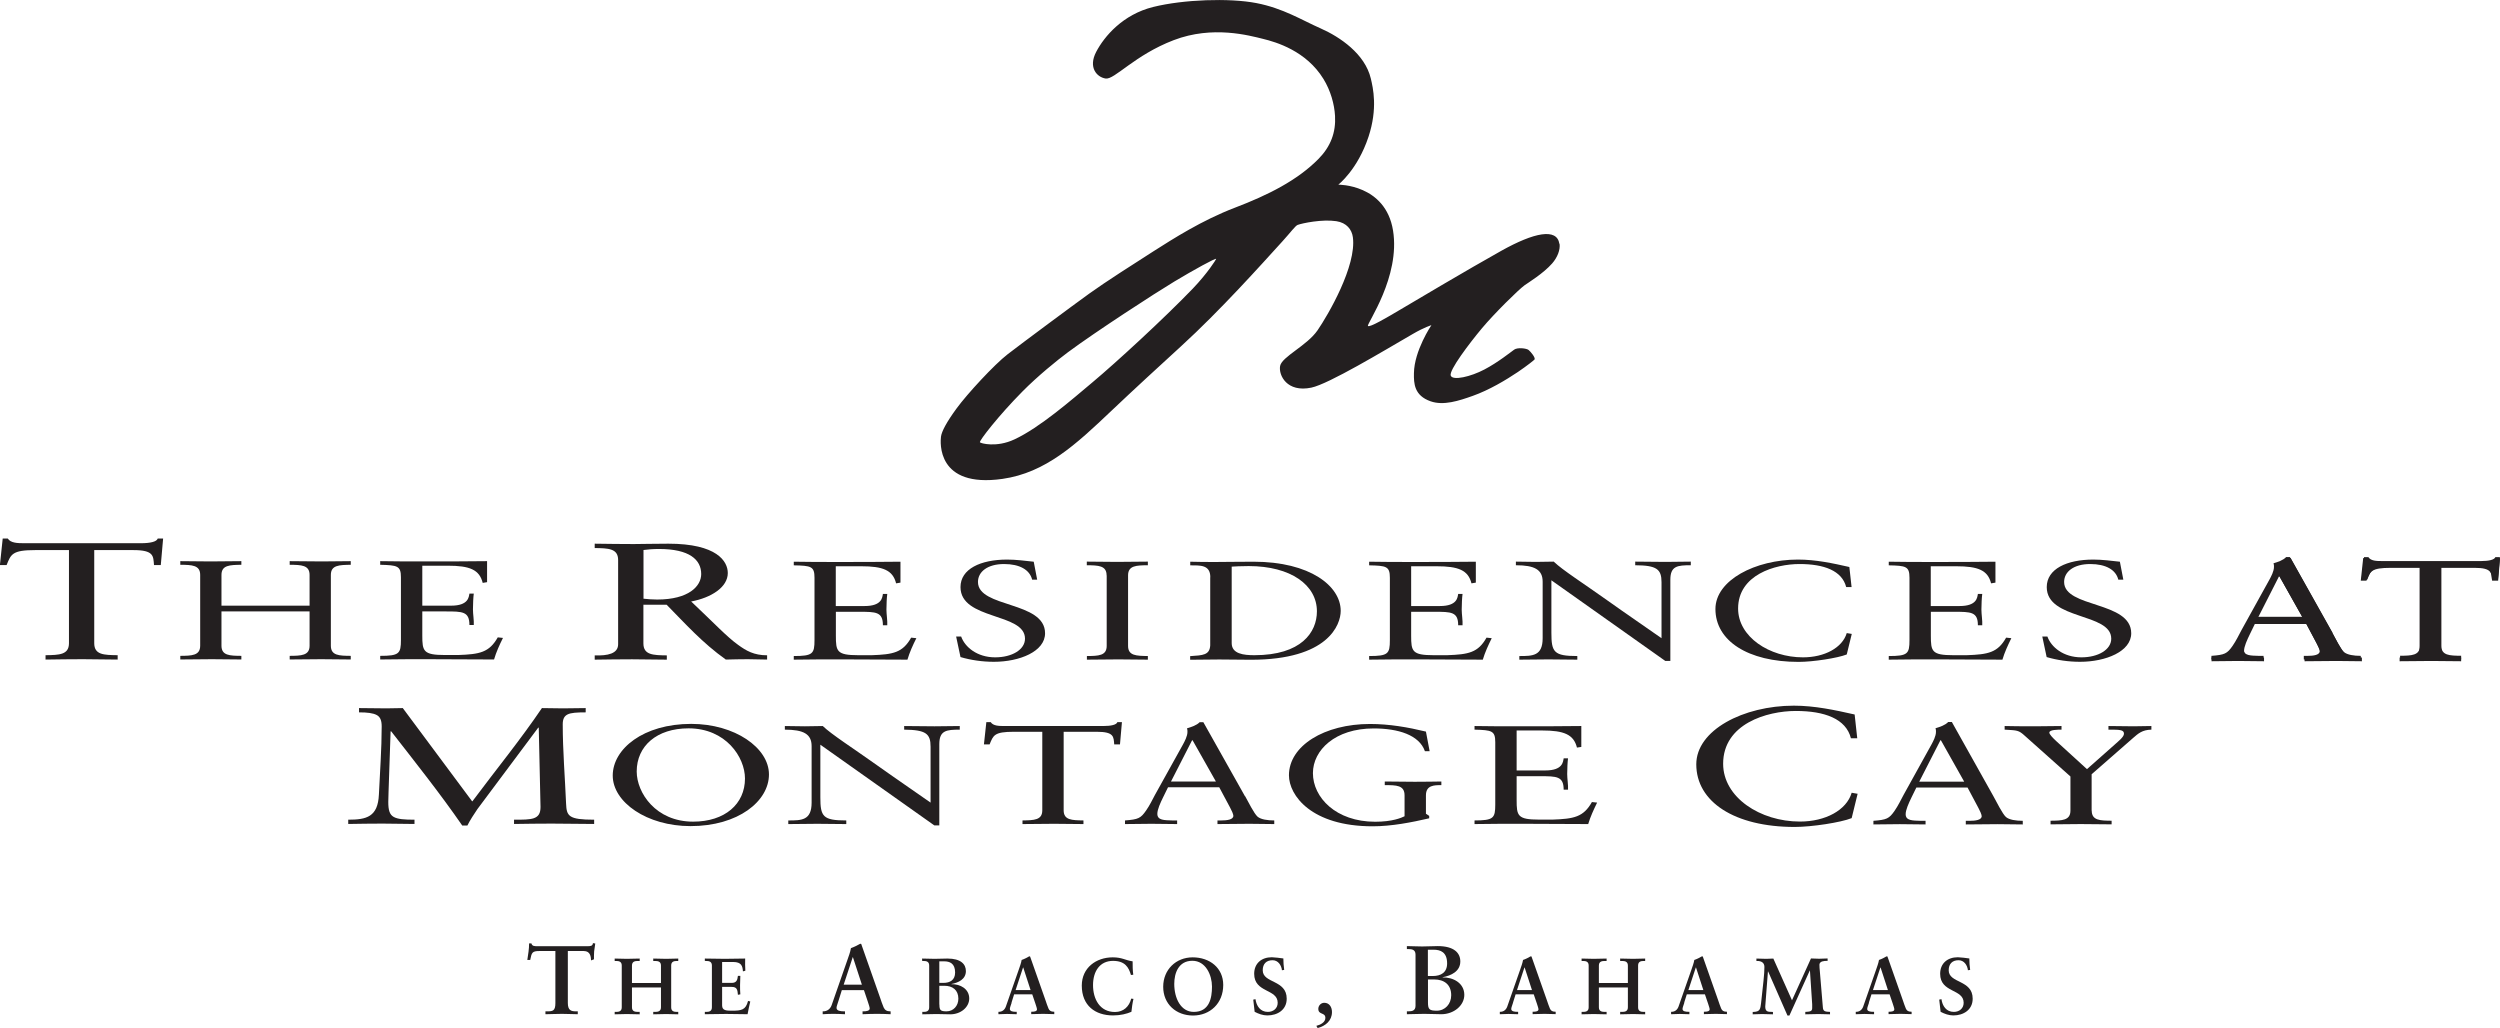 <?xml version="1.0" encoding="UTF-8"?>
<svg id="Layer_1" data-name="Layer 1" xmlns="http://www.w3.org/2000/svg" width="269" height="110.61" viewBox="0 0 269 110.61">
  <defs>
    <style>
      .cls-1, .cls-2 {
        fill: #231f20;
      }

      .cls-2 {
        fill-rule: evenodd;
      }
    </style>
  </defs>
  <g>
    <g>
      <path class="cls-1" d="M50.83,86.22c2.49-3.34,5.18-6.63,7.48-10.03.75.02,1.52.03,2.27.03.8,0,1.63-.03,2.44-.03v.46c-.94,0-1.58.04-1.94.22-.36.18-.53.48-.53,1.07,0,2.82.25,5.83.36,8.53.06,1.34.25,1.73,3.02,1.73v.46c-1.52,0-3.05-.04-4.57-.04-1.36,0-2.69.02-4.05.04v-.46c.97,0,1.66,0,2.13-.16.5-.18.72-.52.72-1.21l-.19-8.53h-.06l-6.54,8.76c-.3.43-.86,1.3-1.08,1.77h-.55c-2.36-3.42-5.02-6.76-7.65-10.14h-.06l-.22,6.47c0,.23-.03.87-.03,1.13,0,.88.14,1.36.58,1.61.44.25,1.14.3,2.24.3v.46c-1.14,0-2.3-.04-3.44-.04-1.22,0-2.47.02-3.69.04v-.46c1.97,0,3.19-.3,3.3-2.7.11-2.45.3-4.88.3-7.33,0-.62-.14-1.02-.53-1.23-.39-.21-1-.29-1.91-.29v-.46c.97.02,1.97.03,2.94.03.58,0,1.19-.03,1.77-.03l7.46,10.03Z"/>
      <path class="cls-1" d="M74.37,77.89c4.69,0,8.37,2.57,8.37,5.44s-3.3,5.56-8.44,5.56c-4.69,0-8.37-2.57-8.37-5.44s3.3-5.56,8.44-5.56ZM74.58,88.41c3.42,0,5.58-1.9,5.58-4.64,0-2.3-2.06-5.4-6.07-5.4-3.42,0-5.58,1.9-5.58,4.64,0,2.3,2.06,5.4,6.07,5.4Z"/>
      <path class="cls-1" d="M101.07,88.81h-.54l-12.26-8.68v5.64c0,2.09.26,2.51,2.79,2.51v.39c-1.03,0-2.09-.03-3.12-.03s-2.09.01-3.12.03v-.39c1.43,0,2.51,0,2.51-1.92v-6.08c0-1.3-.87-1.77-2.88-1.77v-.39c.73.02,1.43.03,2.16.03.63,0,1.29-.03,1.92-.03.96.92,3.14,2.3,5.81,4.2,1.99,1.42,4.2,2.92,5.79,4.04v-6.02c0-1.39-.49-1.81-2.84-1.83v-.39c1.08.02,2.18.03,3.26.03.91,0,1.8-.03,2.72-.03v.39c-1.43,0-2.2.08-2.2,1.56v8.74Z"/>
      <path class="cls-1" d="M120.52,80.1h-.63c-.07-.82,0-1.36-1.88-1.36h-3.56v8.45c0,1.06.89,1.07,2.13,1.09v.39c-1.13,0-2.13-.03-3.16-.03-1.12,0-2.23.01-3.4.03v-.39c1.24-.02,2.13-.03,2.13-1.09v-8.45h-3.07c-2.11,0-2.2.38-2.6,1.36h-.61l.26-2.4h.47c.26.41.89.42,1.47.42h10.64c.84,0,1.43-.13,1.52-.42h.49l-.21,2.4Z"/>
      <path class="cls-1" d="M133.97,85.66c.33.59.96,1.87,1.34,2.21.35.3,1.05.41,1.8.41v.39c-.89,0-1.8-.03-2.69-.03-1.15,0-2.27.01-3.42.03v-.39h.42c.59,0,1.29-.08,1.29-.5,0-.17-.19-.59-.35-.88l-1.17-2.19h-5.51l-.52,1.06c-.31.63-.63,1.33-.63,1.8,0,.71.77.68,1.59.71h.54v.39c-.91,0-1.85-.03-2.77-.03s-1.9.01-2.84.03v-.39c1.43-.11,1.69-.23,2.27-1.07.38-.54.66-1.13.96-1.69l3-5.4c.19-.35.49-.91.49-1.36,0-.15,0-.27-.05-.39.49-.15,1.03-.32,1.36-.66h.4l4.48,7.97ZM126,84.09h4.83l-2.51-4.44h-.05l-2.27,4.44Z"/>
      <path class="cls-1" d="M153.83,80.83h-.51c-.61-1.75-2.88-2.45-5.51-2.45-4.15,0-6.54,2.34-6.54,4.81,0,2.62,2.48,5.23,6.7,5.23,1.85,0,2.81-.42,3.16-.59v-2.25c0-1.1-.89-1.1-2.13-1.1v-.39c1.1.02,2.18.03,3.23.03s2.16-.02,2.86-.03v.39c-.77,0-1.66,0-1.66,1.1v1.98l.35.23v.26c-1.9.44-4.05.86-6.09.86-6.59,0-9-3.33-9-5.49,0-3.18,3.82-5.52,8.72-5.52,2.08,0,4.08.35,6.02.82l.4,2.12Z"/>
      <path class="cls-1" d="M163.19,82.9h3.09c1.9,0,1.9-.95,1.97-1.3h.47c-.05.33-.09,1.15-.09,1.69,0,.48.12,1.19.09,1.68h-.47c0-1.45-.75-1.45-2.55-1.45h-2.51v2.57c0,1.68.09,2.1,2.41,2.1h1.45c2.3-.08,3.33-.27,4.24-1.89l.56.06c-.37.76-.73,1.53-.96,2.31-2.34,0-4.69-.03-7.03-.03-1.74,0-3.47,0-5.2.03v-.39c2.04,0,2.23-.24,2.23-1.71v-6.71c0-1.24-.38-1.3-2.23-1.35v-.39c1.57.03,3.17.03,4.74.03,2.25,0,4.48,0,6.75-.03v2.25l-.47.07c-.35-1.42-1.41-1.84-3.75-1.84h-2.74v4.29Z"/>
    </g>
    <g>
      <path class="cls-1" d="M199.85,79.44h-.69c-.53-2.1-2.83-2.94-5.93-2.94s-7.82,1.38-7.82,5.68c0,3.62,3.99,6.22,8.26,6.22,2.74,0,5.02-1.22,5.57-3.1l.64.11-.64,2.62c-1.16.47-4.3.95-6.13.95-6.49,0-10.59-2.71-10.59-6.74,0-3.68,5.07-6.31,10.5-6.31,2.24,0,4.41.47,6.54.95l.28,2.56Z"/>
      <path class="cls-1" d="M214.5,85.69c.33.59.96,1.88,1.34,2.22.35.3,1.06.41,1.81.41v.39c-.89,0-1.81-.03-2.7-.03-1.15,0-2.28.01-3.43.03v-.39h.42c.59,0,1.29-.08,1.29-.5,0-.17-.19-.59-.35-.88l-1.17-2.2h-5.51l-.52,1.06c-.31.64-.63,1.34-.63,1.81,0,.71.77.68,1.6.71h.54v.39c-.92,0-1.85-.03-2.77-.03s-1.9.01-2.84.03v-.39c1.43-.11,1.69-.23,2.28-1.08.38-.55.66-1.14.96-1.7l3-5.42c.19-.35.49-.91.49-1.37,0-.15,0-.27-.05-.39.49-.15,1.03-.32,1.36-.67h.4l4.48,8ZM206.52,84.11h4.83l-2.51-4.46h-.05l-2.28,4.46Z"/>
      <path class="cls-1" d="M225.07,87.22c0,1.06.89,1.08,2.14,1.09v.39c-1.17-.02-2.25-.03-3.33-.03s-2.14.01-3.24.03v-.39c1.24-.01,2.14-.03,2.14-1.09v-3.67l-4.9-4.37c-.68-.62-.8-.59-2.18-.67v-.39c.45.02,2.18.03,3.26.03.96,0,1.9-.03,2.86-.03v.39c-.38,0-1.31,0-1.31.32,0,.18.33.53.77.94l3.28,2.99,3.07-2.72c.28-.26.91-.74.91-1.09,0-.44-.47-.44-1.67-.44v-.39c.89.02,1.81.03,2.7.03.63,0,1.27-.03,1.92-.03v.39c-.99.02-1.43.43-1.95.88l-4.48,3.92v3.92Z"/>
    </g>
  </g>
  <g>
    <g>
      <path class="cls-1" d="M250.97,68.11c.33.6.97,1.9,1.35,2.23.35.31,1.06.41,1.82.41v.4c-.9,0-1.82-.03-2.72-.03-1.16,0-2.29.02-3.45.03v-.4h.43c.59,0,1.3-.08,1.3-.5,0-.17-.19-.6-.35-.89l-1.18-2.22h-5.55l-.52,1.07c-.31.64-.64,1.35-.64,1.82,0,.72.78.69,1.61.72h.54v.4c-.92,0-1.87-.03-2.79-.03s-1.91.02-2.86.03v-.4c1.44-.11,1.7-.23,2.29-1.09.38-.55.66-1.15.97-1.71l3.03-5.46c.19-.35.5-.92.5-1.38,0-.15,0-.28-.05-.4.5-.15,1.04-.32,1.37-.67h.4l4.52,8.06ZM242.93,66.52h4.87l-2.53-4.5h-.05l-2.29,4.5Z"/>
      <path class="cls-1" d="M268.79,62.48h-.64c-.07-.83,0-1.38-1.89-1.38h-3.59v8.55c0,1.07.9,1.09,2.15,1.1v.4c-1.13,0-2.15-.03-3.19-.03-1.13,0-2.25.02-3.43.03v-.4c1.25-.01,2.15-.03,2.15-1.1v-8.55h-3.1c-2.13,0-2.22.38-2.62,1.38h-.61l.26-2.43h.47c.26.41.9.43,1.49.43h10.73c.85,0,1.44-.14,1.54-.43h.5l-.21,2.43Z"/>
    </g>
    <path class="cls-1" d="M69.23,65.08v4.15c0,1.25,1.05,1.27,2.52,1.29v.46c-1.33,0-2.52-.04-3.74-.04-1.33,0-2.63.02-4.02.04v-.46c1.39.05,2.52-.18,2.52-1.2v-9.06c0-1.25-1.05-1.27-2.52-1.29v-.47c1.52.02,2.85.04,4.21.04.97,0,1.94-.04,3.71-.04,5.24,0,6.4,1.9,6.4,3.16,0,1.52-1.77,2.65-3.94,3.06,2.52,2.38,3.85,3.81,5.04,4.66.89.65,1.72,1.13,3.13,1.13v.46c-.69,0-1.39-.04-2.08-.04-.78,0-1.58.02-2.36.04-2.52-1.79-4.38-3.88-6.37-5.9h-2.52ZM70.9,59.07c-.69,0-1.16.05-1.66.11v5.24c.42.05,1,.09,1.47.09,3.41,0,4.74-1.45,4.74-2.74,0-1.55-1.27-2.7-4.54-2.7Z"/>
    <path class="cls-1" d="M89.94,65.21h3.09c1.9,0,1.9-.95,1.97-1.3h.47c-.05.33-.09,1.15-.09,1.69,0,.48.12,1.19.09,1.68h-.47c0-1.45-.75-1.45-2.55-1.45h-2.51v2.57c0,1.68.09,2.1,2.41,2.1h1.45c2.3-.08,3.33-.27,4.24-1.89l.56.06c-.38.75-.73,1.53-.96,2.31-2.34,0-4.69-.03-7.03-.03-1.73,0-3.47,0-5.2.03v-.39c2.04,0,2.23-.24,2.23-1.71v-6.71c0-1.24-.37-1.3-2.23-1.34v-.39c1.57.03,3.16.03,4.73.03,2.25,0,4.48,0,6.75-.03v2.25l-.47.08c-.35-1.42-1.41-1.84-3.75-1.84h-2.74v4.29Z"/>
    <path class="cls-1" d="M102.88,68.49h.54c.4,1.13,1.71,2.24,3.66,2.24,1.8,0,3.21-.82,3.21-2.01,0-2.81-6.94-1.98-6.94-5.55,0-1.95,2.16-2.96,5.02-2.96.96,0,1.92.13,2.86.23l.37,1.93h-.54c-.26-1.06-1.34-1.68-3.02-1.68-1.78,0-2.81.83-2.81,1.93,0,2.81,7.22,2.04,7.22,5.52,0,1.96-2.74,3.07-5.51,3.07-1.22,0-2.48-.18-3.59-.51l-.47-2.21Z"/>
    <path class="cls-1" d="M119.07,61.91c0-1.06-.89-1.08-2.13-1.09v-.39c1.1.01,2.18.03,3.24.03s2.16-.02,3.33-.03v.39c-1.24.01-2.13.03-2.13,1.09v7.59c0,1.06.89,1.07,2.13,1.09v.39c-1.12,0-2.13-.03-3.16-.03-1.12,0-2.23.02-3.4.03v-.39c1.24-.01,2.13-.03,2.13-1.09v-7.59Z"/>
    <path class="cls-1" d="M130.23,62.11c0-1.36-1.1-1.27-2.16-1.28v-.39c.91.03,1.85.03,2.77.03.98,0,2.32-.03,4.05-.03,6.07,0,9.37,2.62,9.37,5.29,0,1.5-1.36,5.26-9.66,5.26-1.19,0-2.3-.03-3.4-.03s-2.09.02-3.14.03v-.39c1.41-.09,2.09-.12,2.16-1.15v-7.33ZM132.53,69.2c0,1.16,1.29,1.3,2.44,1.3,5.06,0,6.73-2.47,6.73-4.72,0-2.83-2.81-4.87-7.34-4.87-.96,0-1.41.04-1.83.06v8.22Z"/>
    <path class="cls-1" d="M151.84,65.21h3.09c1.9,0,1.9-.95,1.97-1.3h.47c-.05.33-.09,1.15-.09,1.69,0,.48.12,1.19.09,1.68h-.47c0-1.45-.75-1.45-2.55-1.45h-2.51v2.57c0,1.68.1,2.1,2.42,2.1h1.45c2.3-.08,3.33-.27,4.24-1.89l.56.06c-.37.75-.73,1.53-.96,2.31-2.34,0-4.69-.03-7.03-.03-1.73,0-3.47,0-5.2.03v-.39c2.04,0,2.23-.24,2.23-1.71v-6.71c0-1.24-.38-1.3-2.23-1.34v-.39c1.57.03,3.16.03,4.73.03,2.25,0,4.48,0,6.75-.03v2.25l-.47.08c-.35-1.42-1.41-1.84-3.75-1.84h-2.74v4.29Z"/>
    <path class="cls-1" d="M179.73,71.12h-.54l-12.26-8.68v5.64c0,2.09.26,2.51,2.79,2.51v.39c-1.03,0-2.09-.03-3.12-.03s-2.08.02-3.12.03v-.39c1.43,0,2.51,0,2.51-1.92v-6.08c0-1.3-.87-1.77-2.88-1.77v-.39c.73.01,1.43.03,2.15.03.63,0,1.29-.03,1.92-.03.96.92,3.14,2.3,5.81,4.2,1.99,1.42,4.2,2.92,5.79,4.04v-6.02c0-1.39-.49-1.82-2.83-1.83v-.39c1.08.01,2.18.03,3.26.03.91,0,1.8-.03,2.72-.03v.39c-1.43,0-2.2.07-2.2,1.56v8.74Z"/>
    <path class="cls-1" d="M199.23,63.17h-.58c-.45-1.77-2.39-2.48-5.02-2.48s-6.61,1.16-6.61,4.79c0,3.05,3.37,5.25,6.98,5.25,2.32,0,4.24-1.03,4.71-2.61l.54.09-.54,2.21c-.98.39-3.63.8-5.18.8-5.48,0-8.95-2.28-8.95-5.69,0-3.1,4.29-5.32,8.88-5.32,1.9,0,3.73.39,5.53.8l.24,2.16Z"/>
    <path class="cls-1" d="M207.76,65.21h3.09c1.9,0,1.9-.95,1.97-1.3h.47c-.05.33-.09,1.15-.09,1.69,0,.48.12,1.19.09,1.68h-.47c0-1.45-.75-1.45-2.55-1.45h-2.51v2.57c0,1.68.09,2.1,2.41,2.1h1.45c2.3-.08,3.33-.27,4.24-1.89l.56.06c-.37.75-.73,1.53-.96,2.31-2.34,0-4.69-.03-7.03-.03-1.73,0-3.47,0-5.2.03v-.39c2.04,0,2.23-.24,2.23-1.71v-6.71c0-1.24-.38-1.3-2.23-1.34v-.39c1.57.03,3.16.03,4.73.03,2.25,0,4.48,0,6.75-.03v2.25l-.47.08c-.35-1.42-1.41-1.84-3.75-1.84h-2.74v4.29Z"/>
    <path class="cls-1" d="M219.76,68.49h.54c.4,1.13,1.71,2.24,3.66,2.24,1.8,0,3.21-.82,3.21-2.01,0-2.81-6.94-1.98-6.94-5.55,0-1.95,2.16-2.96,5.01-2.96.96,0,1.92.13,2.86.23l.37,1.93h-.54c-.26-1.06-1.34-1.68-3.02-1.68-1.78,0-2.81.83-2.81,1.93,0,2.81,7.22,2.04,7.22,5.52,0,1.96-2.74,3.07-5.51,3.07-1.22,0-2.48-.18-3.59-.51l-.47-2.21Z"/>
    <g>
      <path class="cls-1" d="M17.32,60.8h-.75c-.08-.97,0-1.61-2.22-1.61h-4.21v10.02c0,1.26,1.05,1.27,2.52,1.29v.47c-1.33,0-2.52-.04-3.74-.04-1.33,0-2.63.02-4.02.04v-.47c1.47-.02,2.52-.04,2.52-1.29v-10.02h-3.63c-2.49,0-2.61.45-3.08,1.61h-.72l.3-2.85h.55c.3.48,1.05.5,1.75.5h12.58c1,0,1.69-.16,1.8-.5h.58l-.25,2.85Z"/>
      <path class="cls-1" d="M33.31,65.17v-3.31c0-1.06-.89-1.08-2.14-1.09v-.39c1.24.02,2.35.03,3.47.03,1.01,0,2.04-.03,3.1-.03v.39c-1.24.02-2.14.03-2.14,1.09v7.62c0,1.06.89,1.08,2.14,1.09v.39c-1.06-.02-2.11-.03-3.17-.03s-2.18.01-3.4.03v-.39c1.24-.01,2.14-.03,2.14-1.09v-3.69h-9.48v3.69c0,1.06.89,1.08,2.14,1.09v.39c-1.13,0-2.14-.03-3.17-.03-1.13,0-2.23.01-3.4.03v-.39c1.24-.01,2.14-.03,2.14-1.09v-7.62c0-1.06-.89-1.08-2.14-1.09v-.39c1.1.02,2.18.03,3.24.03s2.16-.02,3.33-.03v.39c-1.24.02-2.14.03-2.14,1.09v3.31h9.48Z"/>
      <path class="cls-1" d="M45.44,65.17h3.1c1.9,0,1.9-.96,1.97-1.3h.47c-.05.33-.09,1.15-.09,1.7,0,.49.12,1.2.09,1.68h-.47c0-1.46-.75-1.46-2.56-1.46h-2.51v2.58c0,1.68.09,2.11,2.42,2.11h1.45c2.3-.08,3.33-.27,4.25-1.9l.56.06c-.38.76-.73,1.53-.96,2.32-2.35,0-4.69-.03-7.04-.03-1.74,0-3.47,0-5.21.03v-.39c2.04,0,2.23-.24,2.23-1.71v-6.74c0-1.24-.38-1.3-2.23-1.35v-.39c1.57.03,3.17.03,4.74.03,2.25,0,4.48,0,6.76-.03v2.26l-.47.08c-.35-1.43-1.41-1.85-3.75-1.85h-2.75v4.31Z"/>
    </g>
    <g>
      <path class="cls-1" d="M250.87,67.94c.33.59.96,1.88,1.34,2.22.35.3,1.06.41,1.81.41v.39c-.89,0-1.81-.03-2.7-.03-1.15,0-2.28.01-3.43.03v-.39h.42c.59,0,1.29-.08,1.29-.5,0-.17-.19-.59-.35-.88l-1.17-2.2h-5.51l-.52,1.06c-.3.64-.63,1.34-.63,1.81,0,.71.77.68,1.6.71h.54v.39c-.92,0-1.85-.03-2.77-.03s-1.9.01-2.84.03v-.39c1.43-.11,1.69-.23,2.28-1.08.38-.55.66-1.14.96-1.7l3-5.42c.19-.35.49-.91.49-1.37,0-.15,0-.27-.05-.39.49-.15,1.03-.32,1.36-.67h.4l4.48,8ZM242.89,66.37h4.83l-2.51-4.46h-.05l-2.28,4.46Z"/>
      <path class="cls-1" d="M268.76,62.36h-.63c-.07-.82,0-1.37-1.88-1.37h-3.57v8.48c0,1.06.89,1.08,2.14,1.09v.39c-1.13,0-2.14-.03-3.17-.03-1.13,0-2.23.01-3.4.03v-.39c1.24-.01,2.14-.03,2.14-1.09v-8.48h-3.07c-2.11,0-2.21.38-2.6,1.37h-.61l.26-2.41h.47c.26.41.89.42,1.48.42h10.65c.84,0,1.43-.14,1.53-.42h.49l-.21,2.41Z"/>
    </g>
  </g>
  <path class="cls-2" d="M167.79,26.24c-.26-1.74-2.73-1.22-6.24.74-3.51,1.96-9.86,5.73-11.04,6.43-1.18.7-3.18,1.88-3.32,1.66-.15-.22,3.51-5.28,2.7-10.27-.81-4.99-5.89-4.93-5.89-4.93,0,0,2.07-1.59,3.25-5.15,1.01-3.06.49-5.25.25-6.27-.63-2.66-3.33-4.48-5.39-5.39-2.07-.91-4.03-2.17-6.93-2.73-2.91-.56-7.84-.39-11.1.42-3.26.81-5.25,3.15-6.13,4.83-.88,1.68.07,2.73,1.02,2.87.95.14,3.12-2.52,7.32-4.13,4.2-1.61,8.16-.49,9.6-.14,1.44.35,4.66,1.3,6.51,4.31.78,1.27,1.18,2.72,1.25,3.99.1,1.75-.46,3.28-1.78,4.62-2.28,2.31-5.43,3.89-9,5.25-3.57,1.37-6.62,3.33-8.76,4.69-2.14,1.37-5.14,3.28-6.89,4.54-1.75,1.26-7.22,5.32-8.8,6.54-1.43,1.1-4.36,4.28-5.47,5.8-1.11,1.51-1.63,2.51-1.7,3.07-.07.55-.51,5.55,6.61,4.54,4.65-.66,7.93-3.72,11.71-7.31,2.46-2.33,5.22-4.87,7.5-6.95,4.27-3.9,8.58-8.73,10.91-11.29.91-1,1.4-1.69,1.65-1.78.51-.19,2.66-.63,4.16-.4,1.11.17,1.67.9,1.78,1.73.41,3.08-2.66,8.35-3.8,10.01-1.14,1.66-3.84,2.84-4.03,3.84-.18,1,.74,2.88,3.36,2.33,1.87-.39,7.75-3.94,10.91-5.77,1.27-.74,2.01-.95,2.01-.95,0,0-1.85,2.73-1.88,5.17-.02,1.11.03,2.4,1.79,3.02,1.39.49,3.04-.05,4.53-.58,1.78-.63,3.58-1.71,4.86-2.57,1.03-.7,1.72-1.26,1.79-1.34.15-.18-.41-.85-.63-1.03-.22-.18-1.18-.3-1.55-.04-.37.26-1.74,1.37-3.21,2.14-1.48.78-3.4,1.22-3.62.66-.22-.55,2.03-3.51,3.36-5.1,1.33-1.59,3.92-4.14,4.58-4.62.42-.3,2.02-1.27,2.97-2.35.57-.65.89-1.47.8-2.12ZM128.33,31.07c-3.1,3.22-8.24,7.94-10.77,10.06-2.24,1.88-5.69,4.89-8.41,6.15-1.94.91-3.65.42-3.71.31-.09-.16,1.97-2.83,4.56-5.45,1.65-1.67,3.73-3.36,4.9-4.23,2.99-2.22,9.42-6.39,11.45-7.61,2.03-1.22,4.51-2.59,4.51-2.44,0,.05-.92,1.53-2.52,3.2Z"/>
  <g>
    <path class="cls-1" d="M58.03,102.33c-.79,0-.82.19-.98.96h-.31c.04-.29.09-.59.13-.89.04-.29.06-.59.06-.89h.25c.08.31.35.3.63.3h5.42c.28,0,.55-.01.57-.33l.25.04c-.04.28-.08.57-.12.85-.02.28-.02.57-.02.85l-.31.12c-.02-.39-.07-1.01-.78-1.01h-1.72v5.59c0,.81.37.9.87.9h.2v.31c-.41,0-1.14-.04-1.71-.04-.63,0-1.36.04-1.77.04v-.31h.2c.58,0,.87-.05.87-.88v-5.61h-1.72Z"/>
    <path class="cls-1" d="M68,108.39c0,.46.36.49.67.49h.16v.26c-.38,0-.93-.03-1.39-.03-.44,0-.95.03-1.3.03v-.26h.12c.31,0,.64-.04.64-.49v-4.5c0-.45-.33-.49-.64-.49h-.12v-.26c.34,0,.86.03,1.3.03.46,0,1.01-.03,1.39-.03v.26h-.16c-.31,0-.67.03-.67.49v1.88h3.12v-1.88c0-.46-.36-.49-.67-.49h-.16v-.26c.38,0,.93.03,1.39.03.44,0,.95-.03,1.3-.03v.26h-.12c-.31,0-.64.04-.64.49v4.5c0,.45.33.49.64.49h.12v.26c-.34,0-.86-.03-1.3-.03-.46,0-1.01.03-1.39.03v-.26h.16c.31,0,.67-.03.67-.49v-2.14h-3.12v2.14Z"/>
    <path class="cls-1" d="M75.84,108.88h.12c.31,0,.64-.04.64-.49v-4.5c0-.45-.33-.49-.64-.49h-.12v-.26c.52,0,1.42.03,2.14.03s1.62-.03,2.2-.03c-.02.37,0,.94.02,1.31l-.26.07c-.04-.56-.15-1.01-1.05-1.01h-1.19v2.25h1.02c.52,0,.63-.29.68-.76h.26c-.02.34-.03.67-.03,1.01s0,.65.03.98l-.26.05c-.05-.52-.08-.85-.67-.85h-1.03v2c0,.56.5.56,1.05.56,1.03,0,1.49-.07,1.74-1.05l.24.06c-.11.46-.21.91-.29,1.37-.55,0-1.54-.03-2.31-.03s-1.8.03-2.29.03v-.26Z"/>
    <path class="cls-1" d="M90.24,107.63c-.1.36-.23.63-.23.82,0,.32.44.37.79.37h.12v.31c-.42-.02-.85-.04-1.27-.04-.38,0-.76.02-1.13.04v-.31h.06c.41,0,.76-.24.91-.68l1.68-4.82c.14-.39.33-.91.39-1.3.34-.12.76-.33.96-.45.03-.01.05-.02.08-.02s.05,0,.07.03c.03.08.06.18.09.26l1.93,5.49c.13.37.25.76.39,1.07.13.29.35.42.69.42h.06v.31c-.47-.02-.94-.04-1.45-.04s-1.04.02-1.57.04v-.31h.12c.24,0,.65-.04.65-.3,0-.14-.1-.42-.21-.76l-.41-1.22h-2.38l-.34,1.09ZM91.78,102.98h-.02l-.98,2.97h1.96l-.97-2.97Z"/>
    <path class="cls-1" d="M99.22,108.88h.12c.31,0,.64-.04.64-.49v-4.5c0-.45-.33-.49-.64-.49h-.12v-.26c.38,0,.86.03,1.34.03s.98-.03,1.38-.03c1.44,0,1.99.6,1.99,1.35,0,.88-.81,1.25-1.56,1.39v.02c.94-.03,1.92.5,1.92,1.54,0,.93-.91,1.7-2.03,1.7-.43,0-.97-.03-1.5-.03s-1.15.03-1.52.03v-.26ZM101.08,105.76h.42c.73,0,1.27-.31,1.27-1.12,0-.99-.59-1.2-1.18-1.2h-.52v2.32ZM101.08,108.09c0,.6.11.73.77.73.73,0,1.27-.59,1.27-1.36,0-.95-.64-1.39-1.5-1.39h-.55v2.02Z"/>
    <path class="cls-1" d="M108.85,107.9c-.09.29-.19.52-.19.67,0,.26.36.3.65.3h.09v.26c-.34-.02-.7-.03-1.04-.03-.31,0-.62.02-.93.03v-.26h.05c.34,0,.62-.2.75-.56l1.38-3.95c.11-.32.27-.75.32-1.07.28-.09.62-.27.78-.37.03,0,.04-.02.07-.02s.04,0,.06.03c.03.07.05.15.08.22l1.58,4.49c.1.3.21.62.32.88.1.24.28.34.57.34h.05v.26c-.39-.02-.77-.03-1.19-.03s-.85.02-1.29.03v-.26h.09c.2,0,.53-.03.53-.25,0-.11-.08-.34-.17-.62l-.34-1h-1.95l-.28.89ZM110.1,104.1h-.02l-.8,2.43h1.61l-.79-2.43Z"/>
    <path class="cls-1" d="M121.69,104.91c-.24-.83-.64-1.52-1.93-1.52-1.41,0-2.15,1.11-2.15,2.61s.73,2.89,2.36,2.89c.92,0,1.53-.58,1.75-1.44l.24.03c-.11.46-.17.93-.22,1.39-.5.22-1.18.39-1.97.39-1.93,0-3.37-1.06-3.37-3.21,0-1.93,1.56-3.04,3.33-3.04,1.01,0,1.33.31,2.14.43,0,.47,0,.95.07,1.44l-.26.03Z"/>
    <path class="cls-1" d="M128.33,103.01c1.83,0,3.29,1.13,3.29,2.97,0,1.98-1.42,3.29-3.25,3.29s-3.21-1.24-3.21-3.09,1.38-3.17,3.17-3.17ZM128.45,108.88c1.67,0,1.96-1.47,1.96-2.72s-.68-2.78-2.11-2.78c-1.5,0-1.95,1.34-1.95,2.49,0,1.54.7,3.01,2.1,3.01Z"/>
    <path class="cls-1" d="M137.94,104.41c-.06-.56-.42-1.09-1.01-1.09-.68,0-1.06.4-1.06,1.08,0,1.43,2.58,1,2.58,3.06,0,1.19-.98,1.8-2.08,1.8-.48,0-.95-.17-1.37-.39-.04-.44-.1-.87-.15-1.31l.24-.05c.1.73.52,1.37,1.33,1.37.58,0,1.06-.37,1.06-.98,0-1.52-2.53-1.05-2.53-3.12,0-1.12.79-1.78,1.9-1.78.24,0,.97.09,1.24.13,0,.4.03.82.09,1.23l-.24.04Z"/>
    <path class="cls-1" d="M141.64,110.38c.4-.1.97-.36.97-.85,0-.63-.76-.3-.76-.98,0-.34.28-.65.64-.65.56,0,.83.48.83.99,0,.94-.69,1.5-1.54,1.73l-.14-.23Z"/>
    <path class="cls-1" d="M151.38,108.82h.15c.38,0,.78-.05.78-.6v-5.5c0-.55-.4-.6-.78-.6h-.15v-.32c.46,0,1.05.04,1.64.04s1.2-.04,1.68-.04c1.76,0,2.43.74,2.43,1.65,0,1.07-.99,1.53-1.91,1.7v.02c1.14-.03,2.34.61,2.34,1.88,0,1.13-1.11,2.08-2.48,2.08-.53,0-1.19-.04-1.84-.04s-1.41.04-1.86.04v-.31ZM153.65,105.02h.51c.89,0,1.55-.38,1.55-1.36,0-1.21-.72-1.47-1.44-1.47h-.63v2.83ZM153.65,107.86c0,.74.14.89.95.89.89,0,1.55-.72,1.55-1.66,0-1.17-.78-1.7-1.83-1.7h-.67v2.47Z"/>
    <path class="cls-1" d="M162.8,107.9c-.09.29-.19.52-.19.67,0,.26.36.3.64.3h.1v.26c-.34-.02-.7-.03-1.04-.03-.31,0-.62.02-.93.03v-.26h.05c.34,0,.62-.2.75-.56l1.38-3.95c.11-.32.27-.75.32-1.07.28-.09.62-.27.78-.37.03,0,.04-.02.07-.02s.04,0,.06.03c.03.07.05.15.08.22l1.58,4.49c.1.3.21.62.32.88.1.24.28.34.57.34h.05v.26c-.39-.02-.77-.03-1.19-.03s-.85.02-1.29.03v-.26h.1c.2,0,.53-.03.53-.25,0-.11-.08-.34-.17-.62l-.34-1h-1.95l-.28.89ZM164.05,104.1h-.02l-.8,2.43h1.61l-.79-2.43Z"/>
    <path class="cls-1" d="M172.04,108.39c0,.46.36.49.67.49h.16v.26c-.38,0-.93-.03-1.39-.03-.44,0-.95.03-1.3.03v-.26h.12c.31,0,.64-.04.64-.49v-4.5c0-.45-.33-.49-.64-.49h-.12v-.26c.34,0,.86.03,1.3.03.46,0,1.01-.03,1.39-.03v.26h-.16c-.31,0-.67.03-.67.49v1.88h3.12v-1.88c0-.46-.36-.49-.67-.49h-.16v-.26c.38,0,.93.03,1.39.03.44,0,.95-.03,1.3-.03v.26h-.12c-.31,0-.64.04-.64.49v4.5c0,.45.33.49.64.49h.12v.26c-.34,0-.86-.03-1.3-.03-.46,0-1.01.03-1.39.03v-.26h.16c.31,0,.67-.03.67-.49v-2.14h-3.12v2.14Z"/>
    <path class="cls-1" d="M181.23,107.9c-.09.29-.19.52-.19.67,0,.26.36.3.65.3h.09v.26c-.34-.02-.7-.03-1.04-.03-.31,0-.62.02-.93.03v-.26h.05c.34,0,.62-.2.75-.56l1.38-3.95c.11-.32.27-.75.32-1.07.28-.09.62-.27.78-.37.03,0,.04-.02.07-.02s.04,0,.06.03c.03.07.05.15.08.22l1.58,4.49c.1.3.21.62.32.88.1.24.28.34.57.34h.05v.26c-.39-.02-.77-.03-1.19-.03s-.85.02-1.29.03v-.26h.09c.2,0,.53-.03.53-.25,0-.11-.08-.34-.17-.62l-.34-1h-1.95l-.28.89ZM182.49,104.1h-.02l-.8,2.43h1.61l-.79-2.43Z"/>
    <path class="cls-1" d="M192.82,107.63l2.04-4.5c.26,0,.57.03.88.03s.61-.03.91-.03v.26h-.08c-.26,0-.78.02-.8.4,0,.22.02.48.04.67l.33,3.94c.03.43.25.46.77.48v.26c-.4-.02-.83-.03-1.24-.03-.47,0-.95.02-1.42.03v-.26c.45-.03.74-.03.74-.4,0-.1,0-.2,0-.42l-.24-3.63h-.02l-2.19,4.84h-.21l-2.08-4.74h-.02l-.29,3.77c0,.28.07.41.18.49.13.08.31.09.55.09h.1v.26c-.39-.02-.78-.03-1.17-.03-.34,0-.68.02-1.01.03v-.26h.12c.68-.03.7-.32.78-.94l.26-2.39c.07-.61.1-1.17.1-1.51,0-.48-.37-.64-.75-.64h-.11v-.26c.35,0,.7.03,1.05.03.26,0,.52-.03.77-.03l2.01,4.5Z"/>
    <path class="cls-1" d="M201.1,107.9c-.09.29-.19.52-.19.67,0,.26.36.3.65.3h.09v.26c-.34-.02-.7-.03-1.04-.03-.31,0-.62.02-.93.03v-.26h.05c.34,0,.62-.2.75-.56l1.38-3.95c.11-.32.27-.75.32-1.07.28-.09.62-.27.78-.37.03,0,.04-.02.07-.02s.04,0,.06.03c.03.07.05.15.08.22l1.58,4.49c.1.3.21.62.32.88.1.24.28.34.57.34h.05v.26c-.39-.02-.77-.03-1.19-.03s-.85.02-1.29.03v-.26h.09c.2,0,.53-.03.53-.25,0-.11-.08-.34-.17-.62l-.34-1h-1.95l-.28.89ZM202.35,104.1h-.02l-.8,2.43h1.61l-.79-2.43Z"/>
    <path class="cls-1" d="M211.75,104.41c-.06-.56-.42-1.09-1.01-1.09-.68,0-1.06.4-1.06,1.08,0,1.43,2.58,1,2.58,3.06,0,1.19-.98,1.8-2.08,1.8-.48,0-.95-.17-1.37-.39-.04-.44-.1-.87-.15-1.31l.24-.05c.1.73.52,1.37,1.33,1.37.59,0,1.06-.37,1.06-.98,0-1.52-2.53-1.05-2.53-3.12,0-1.12.79-1.78,1.9-1.78.24,0,.97.09,1.24.13,0,.4.03.82.09,1.23l-.24.04Z"/>
  </g>
</svg>